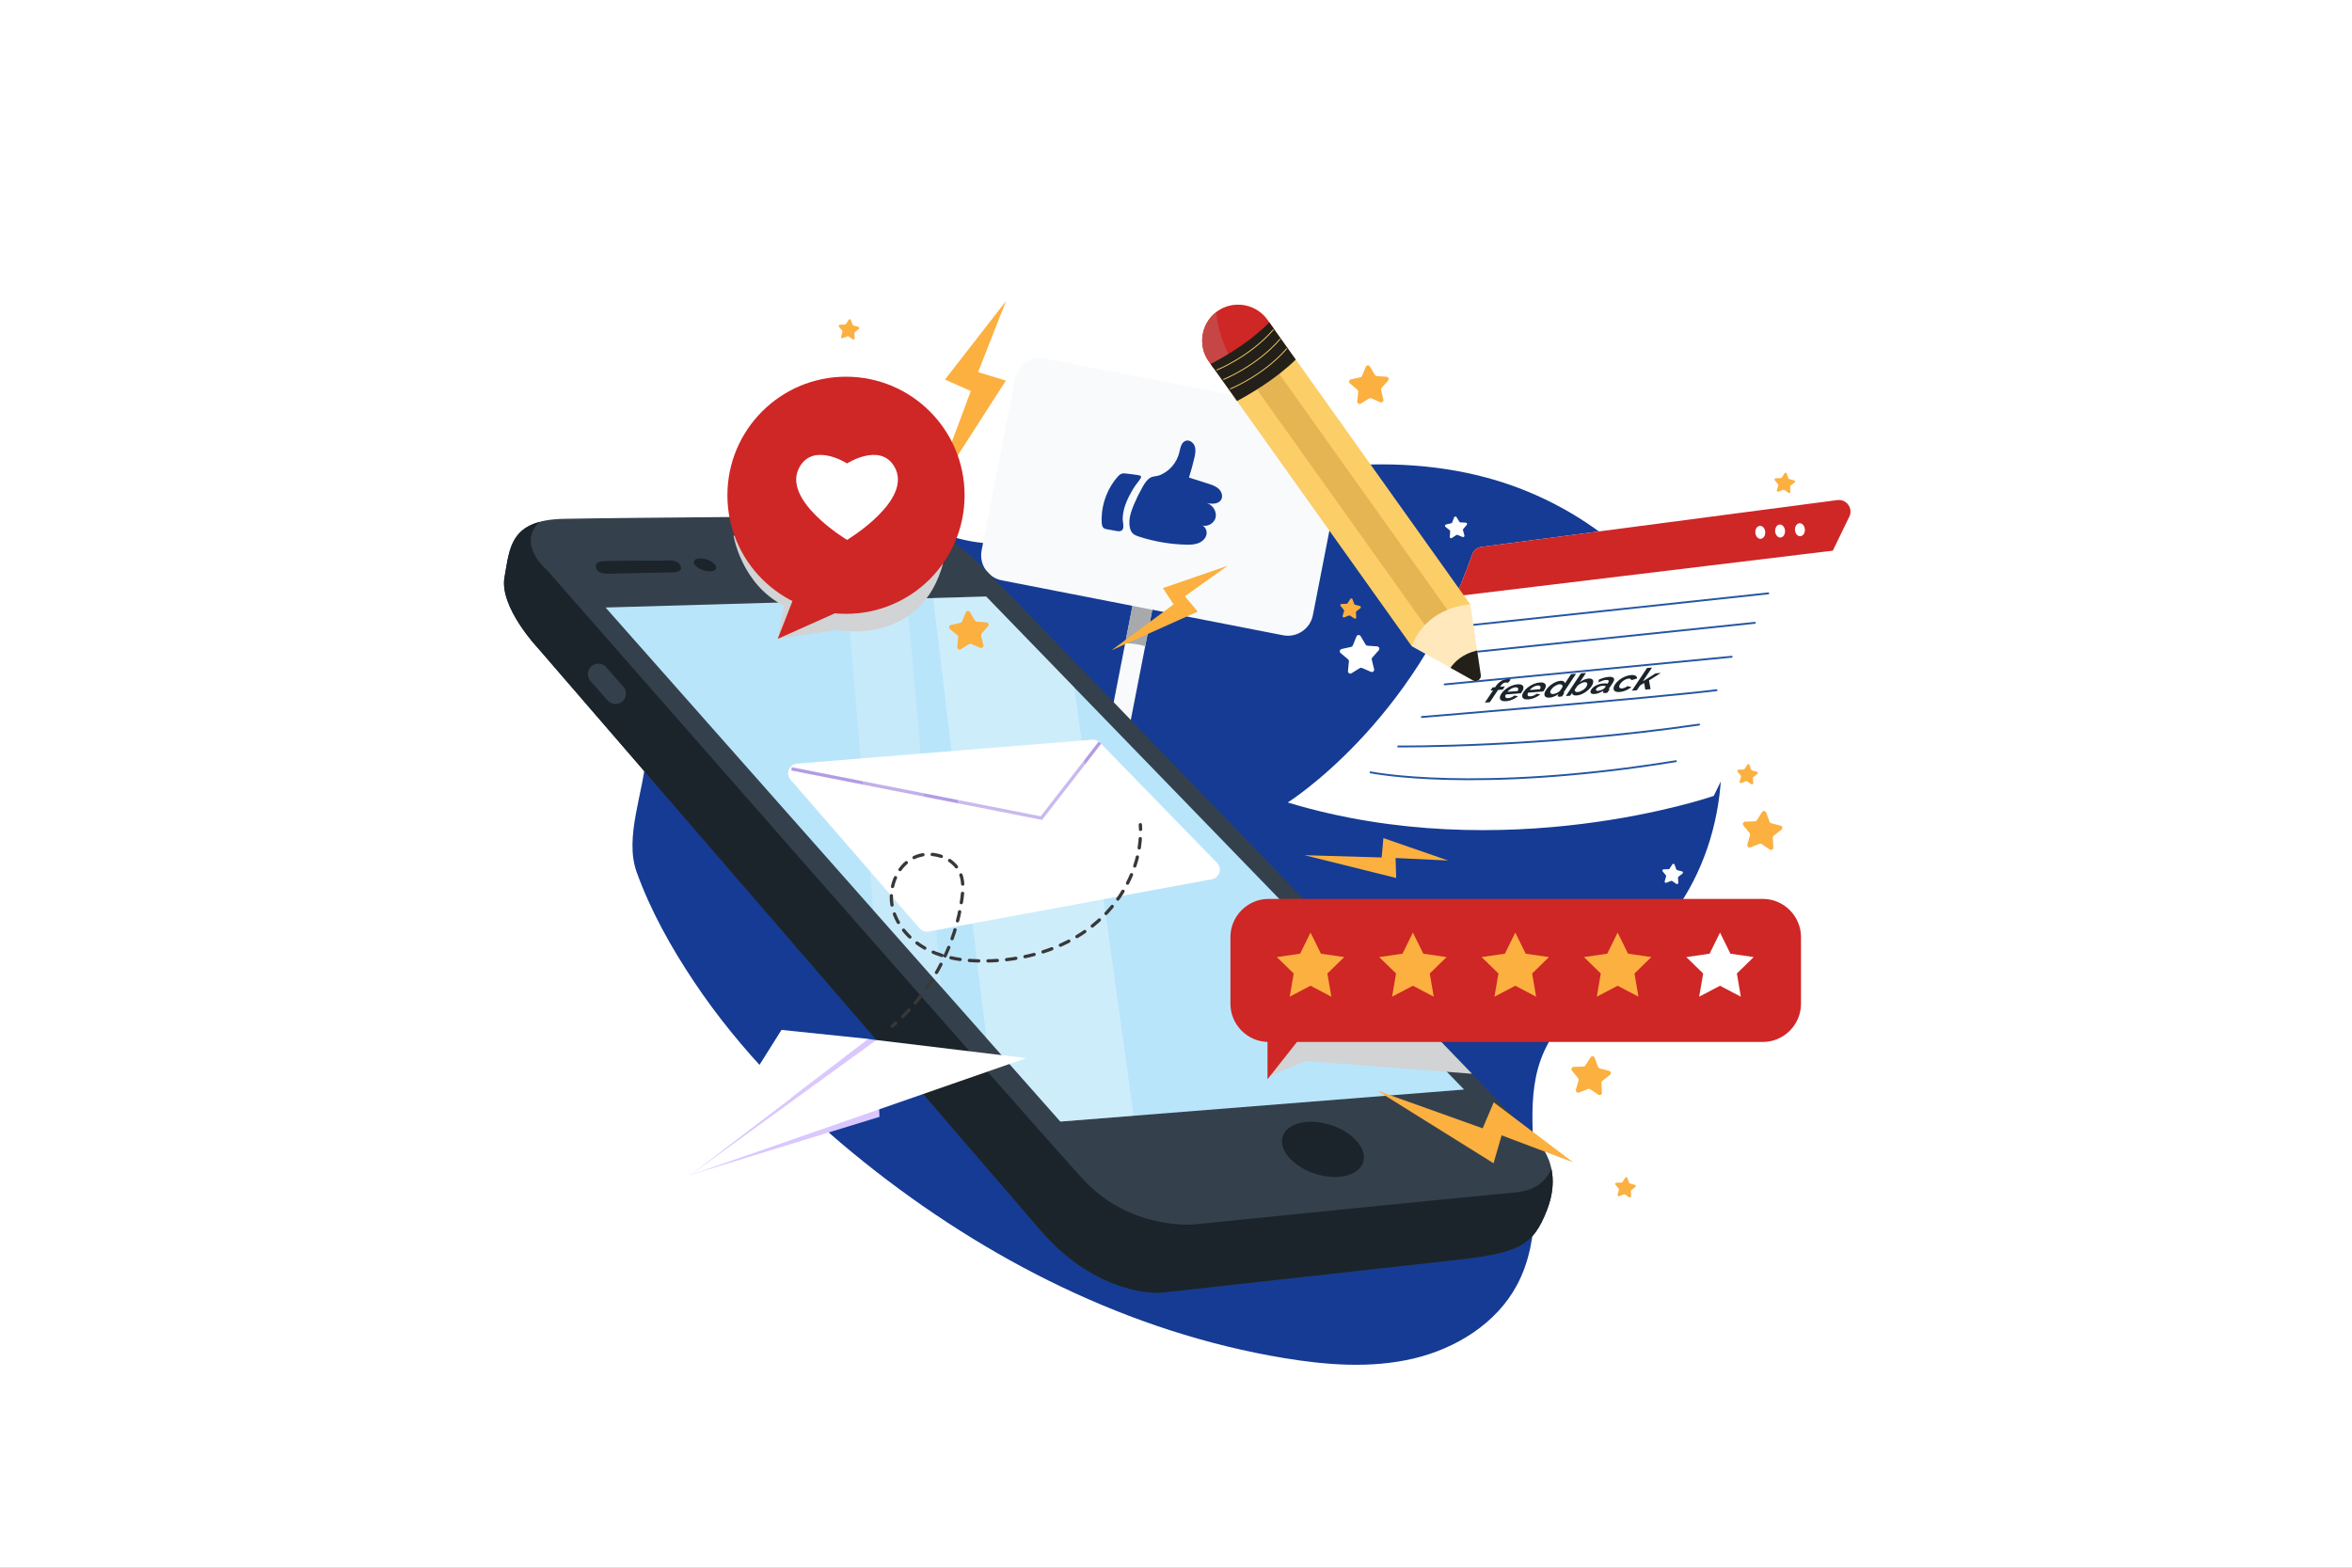 <?xml version="1.0" encoding="UTF-8"?> <svg xmlns="http://www.w3.org/2000/svg" width="714" height="476" viewBox="0 0 714 476" fill="none"><rect x="0" y="0" width="714" height="476" fill="#808080" stroke="none"/><g clip-path="url(#clip0_3436_817)"><path d="M714 0H0V476H714V0Z" fill="white"></path><path d="M202.543 183.641C206.428 173.736 213.033 164.914 221.442 158.396C232.315 149.968 246.939 145.491 260.15 149.328C269.539 152.055 277.367 158.599 286.506 162.074C306.97 169.855 329.544 161.217 350.283 154.204C382.781 143.215 418.137 136.137 451.272 145.02C479.857 152.683 505.41 173.037 516.634 200.421C527.857 227.804 523.228 261.745 502.992 283.34C490.943 296.198 473.606 305.322 467.671 321.913C465.285 328.584 465.054 335.821 465.259 342.904C465.723 358.943 468.074 376.032 460.508 390.182C454.269 401.852 441.992 409.451 429.113 412.493C416.235 415.536 402.734 414.504 389.68 412.335C342.993 404.579 299.373 382.5 262.417 352.935C242.758 337.208 224.717 319.089 210.696 298.097C203.766 287.721 197.458 276.485 193.241 264.706C189.466 254.161 195.439 240.472 196.151 229.272C197.124 213.967 196.853 198.149 202.543 183.641Z" fill="#153B94"></path><path d="M358.204 142.165L352.188 140.99L332.545 241.562L338.561 242.737L358.204 142.165Z" fill="#F8FAFB"></path><path d="M351.363 145.178L341.562 195.353C343.484 195.325 345.539 195.568 347.642 196.207L357.18 147.372L351.363 145.178Z" fill="#A7A9AC"></path><path d="M389.505 192.889L304.079 176.204C299.915 175.391 297.174 171.319 297.987 167.155L308.181 114.965C308.994 110.801 313.066 108.06 317.23 108.873L402.656 125.558C406.82 126.371 409.561 130.443 408.748 134.607L398.554 186.797C397.741 190.961 393.669 193.703 389.505 192.889Z" fill="#F8FAFB"></path><path d="M355.523 141.93C355.614 141.834 355.704 141.737 355.792 141.637C356.881 140.4 357.656 138.888 358.031 137.283C358.319 136.05 358.591 134.215 360.034 133.811C361.168 133.493 362.349 134.437 362.712 135.558C363.075 136.679 362.838 137.897 362.572 139.044C362.107 141.048 361.559 143.034 360.931 144.993C362.873 145.613 364.815 146.233 366.757 146.853C367.886 147.214 369.054 147.596 369.929 148.396C370.804 149.196 371.302 150.539 370.771 151.599C370.032 153.075 367.943 153.129 366.343 152.725C368.143 153.295 369.439 155.289 369.02 157.13C368.601 158.97 366.346 160.213 364.639 159.409C365.859 159.709 366.539 161.182 366.232 162.4C365.925 163.618 364.853 164.531 363.673 164.959C362.492 165.388 361.206 165.406 359.951 165.372C355.143 165.243 350.354 164.42 345.779 162.937C345.098 162.716 344.397 162.467 343.885 161.967C343.336 161.431 343.067 160.667 342.942 159.91C342.567 157.64 343.325 155.342 344.216 153.221C344.977 151.412 345.843 149.648 346.809 147.94C347.331 147.017 347.896 146.095 348.697 145.4C349.781 144.46 351.021 144.745 352.246 144.213C353.474 143.68 354.597 142.9 355.523 141.93Z" fill="#153B94"></path><path d="M340.959 158.887C341.065 159.716 341.108 160.592 340.555 161.04C340.108 161.402 339.461 161.319 338.895 161.216C337.943 161.044 336.99 160.871 336.037 160.698C335.716 160.64 335.383 160.577 335.116 160.388C334.592 160.018 334.483 159.295 334.452 158.654C334.208 153.683 335.941 148.642 339.192 144.873C339.58 144.423 340.017 143.973 340.587 143.807C341.029 143.679 341.502 143.737 341.958 143.797C343.062 143.941 344.199 144.021 345.293 144.232C346.012 144.371 346.727 144.402 346.221 145.277C345.683 146.207 344.873 147.031 344.299 147.961C343.23 149.692 342.233 151.482 341.575 153.407C341.121 154.737 340.833 156.135 340.811 157.543C340.808 157.905 340.895 158.387 340.959 158.887Z" fill="#153B94"></path><path d="M465.307 345.175C465.307 345.175 475.223 352.789 469.676 367.254C465.326 378.598 460.932 380.499 440.573 382.735C418.647 385.143 352.309 392.534 352.309 392.534C352.309 392.534 333.364 394.007 315.677 373.335C297.991 352.662 163.305 196.791 163.305 196.791C163.305 196.791 151.521 184.338 153.155 175.25C154.788 166.162 154.839 157.886 171.112 157.535C187.385 157.183 266.374 156.644 266.374 156.644C266.374 156.644 280.45 153.92 299.518 173.383C318.588 192.846 465.307 345.175 465.307 345.175Z" fill="#34414C"></path><path d="M469.676 367.255C465.326 378.599 460.932 380.5 440.573 382.736C418.647 385.144 352.309 392.535 352.309 392.535C352.309 392.535 333.364 394.008 315.677 373.336C297.991 352.663 163.305 196.792 163.305 196.792C163.305 196.792 151.521 184.339 153.155 175.251C154.491 167.816 154.774 160.929 163.738 158.475C156.757 165.444 166.045 173.08 166.045 173.08C166.045 173.08 314.264 342.269 328.729 357.996C343.194 373.724 362.582 371.752 362.582 371.752C362.582 371.752 439.555 363.953 460.021 362.056C466.078 361.495 469.344 358.622 470.951 354.828C471.661 358.146 471.577 362.298 469.676 367.255Z" fill="#1B242B"></path><path d="M389.401 345.019C388.074 349.104 392.462 354.191 399.202 356.38C405.942 358.57 412.482 357.034 413.809 352.949C415.136 348.864 410.748 343.777 404.008 341.588C397.268 339.397 390.728 340.934 389.401 345.019Z" fill="#1B242B"></path><path d="M444.446 330.817L321.887 340.541L183.836 184.462L299.366 181.125L444.446 330.817Z" fill="#B9E5FA"></path><path d="M241.964 231.862L331.577 224.596C332.451 224.525 333.311 224.848 333.922 225.476L369.478 262.02C371.117 263.704 370.215 266.535 367.905 266.961L281.921 282.846C280.897 283.035 279.849 282.668 279.166 281.882L239.981 236.719C238.402 234.899 239.562 232.056 241.964 231.862Z" fill="white"></path><path d="M240.281 233.453L316.138 248.4L333.919 225.477" stroke="#B29CE5" stroke-miterlimit="10"></path><g opacity="0.2"><path d="M257.266 182.342L275.318 181.82L285.698 299.627L265.108 276.348L257.266 182.342Z" fill="white"></path></g><g opacity="0.3"><path d="M299.455 315.171L283.258 181.59L299.373 181.125L326.098 208.699L344.134 338.776L321.894 340.541L299.455 315.171Z" fill="white"></path></g><path d="M210.652 170.424C210.359 171.326 211.623 172.545 213.476 173.147C215.329 173.749 217.068 173.506 217.361 172.604C217.654 171.702 216.39 170.483 214.537 169.881C212.684 169.279 210.945 169.522 210.652 170.424Z" fill="#1B242B"></path><path d="M247.51 169.008C247.004 170.565 249.186 172.67 252.384 173.709C255.582 174.748 258.585 174.328 259.09 172.771C259.596 171.214 257.413 169.11 254.215 168.071C251.019 167.032 248.016 167.451 247.51 169.008Z" fill="#1B242B"></path><path d="M204.28 173.775L185.408 174.183C185.408 174.183 181.83 174.582 181.112 172.787C180.394 170.992 181.241 170.486 183.823 170.349C186.405 170.212 201.332 170.23 201.332 170.23C201.332 170.23 205.246 169.598 206.345 171.322C207.445 173.046 206.221 173.733 204.28 173.775Z" fill="#1B242B"></path><path d="M284.186 171.885L265.314 172.293C265.314 172.293 261.736 172.692 261.018 170.897C260.3 169.102 261.147 168.596 263.73 168.459C266.312 168.322 281.239 168.34 281.239 168.34C281.239 168.34 285.153 167.708 286.252 169.432C287.351 171.156 286.126 171.842 284.186 171.885Z" fill="#1B242B"></path><path d="M179.258 206.77L184.448 212.678C185.735 214.143 188.026 214.111 189.272 212.611C190.269 211.41 190.244 209.663 189.215 208.491L184.024 202.583C182.737 201.118 180.446 201.15 179.2 202.65C178.204 203.851 178.228 205.598 179.258 206.77Z" fill="#34414C"></path><path d="M236.099 193.969L253.9 191.309C253.9 191.309 279.885 196.545 286.478 170.366L222.68 162.609C222.68 162.609 225.007 177.346 237.999 183.94L236.099 193.969Z" fill="#D1D3D4"></path><path d="M384.961 326.891L396.33 322.154L446.863 326.029C443.393 322.428 439.523 318.411 435.35 314.08L392.54 313.438L384.961 326.891Z" fill="#D1D3D4"></path><path d="M449.759 166.04L557.774 151.844C560.554 151.479 562.625 154.35 561.401 156.872L520.255 241.658C520.255 241.658 456.922 263.658 390.922 243.658C390.922 243.658 429.22 219.641 446.888 168.403C447.325 167.136 448.43 166.214 449.759 166.04Z" fill="white"></path><path d="M450.761 213.339L453.242 209.619L452.461 209.682L453.104 208.719L453.884 208.656L454.086 208.354C454.359 207.944 454.673 207.586 455.029 207.277C455.396 206.961 455.782 206.71 456.185 206.522C456.596 206.334 457.001 206.224 457.401 206.191C457.642 206.171 457.867 206.177 458.074 206.208C458.29 206.238 458.487 206.29 458.665 206.365L457.723 207.344C457.644 207.303 457.539 207.272 457.409 207.253C457.284 207.228 457.153 207.22 457.017 207.231C456.761 207.252 456.514 207.344 456.278 207.506C456.041 207.668 455.826 207.894 455.633 208.183L455.4 208.533L456.848 208.415L456.206 209.378L454.758 209.496L452.276 213.216L450.761 213.339ZM457.194 212.906C456.719 212.944 456.333 212.913 456.037 212.812C455.744 212.705 455.54 212.546 455.424 212.335C455.312 212.118 455.282 211.864 455.332 211.574C455.395 211.278 455.539 210.959 455.766 210.619C456.081 210.147 456.493 209.706 457.002 209.296C457.519 208.884 458.089 208.543 458.712 208.273C459.346 207.995 459.984 207.83 460.625 207.778C461.274 207.725 461.748 207.8 462.049 208.001C462.354 208.197 462.496 208.48 462.477 208.851C462.47 209.214 462.317 209.62 462.019 210.067C461.969 210.142 461.913 210.221 461.851 210.304C461.793 210.38 461.743 210.443 461.702 210.494L457.12 210.867C456.983 211.116 456.922 211.329 456.94 211.506C456.965 211.683 457.057 211.812 457.216 211.895C457.387 211.97 457.604 211.997 457.868 211.976C458.17 211.951 458.492 211.868 458.836 211.727C459.191 211.579 459.485 211.401 459.718 211.191L460.817 211.388C460.506 211.651 460.149 211.892 459.748 212.109C459.354 212.325 458.938 212.505 458.5 212.648C458.067 212.784 457.632 212.87 457.194 212.906ZM457.622 210.067L460.721 209.815C460.859 209.566 460.917 209.355 460.896 209.185C460.886 209.007 460.802 208.877 460.643 208.794C460.488 208.706 460.271 208.673 459.992 208.695C459.72 208.717 459.436 208.791 459.138 208.917C458.852 209.035 458.575 209.195 458.305 209.395C458.048 209.589 457.82 209.813 457.622 210.067ZM463.966 212.355C463.491 212.394 463.105 212.363 462.809 212.262C462.516 212.155 462.312 211.996 462.196 211.785C462.084 211.568 462.054 211.314 462.104 211.024C462.167 210.727 462.311 210.409 462.538 210.069C462.853 209.597 463.265 209.156 463.774 208.745C464.291 208.334 464.861 207.993 465.484 207.722C466.118 207.445 466.756 207.28 467.397 207.228C468.046 207.175 468.52 207.249 468.821 207.451C469.126 207.647 469.268 207.93 469.249 208.3C469.242 208.664 469.089 209.07 468.791 209.516C468.741 209.592 468.685 209.671 468.623 209.753C468.565 209.83 468.515 209.893 468.474 209.944L463.892 210.316C463.755 210.566 463.694 210.779 463.712 210.956C463.737 211.133 463.829 211.262 463.988 211.345C464.159 211.42 464.376 211.447 464.64 211.425C464.942 211.401 465.264 211.318 465.608 211.177C465.963 211.029 466.257 210.851 466.49 210.641L467.589 210.838C467.278 211.101 466.921 211.341 466.52 211.559C466.126 211.775 465.71 211.955 465.272 212.097C464.839 212.234 464.404 212.32 463.966 212.355ZM464.394 209.517L467.493 209.265C467.631 209.015 467.689 208.805 467.668 208.634C467.658 208.457 467.574 208.326 467.415 208.244C467.26 208.156 467.043 208.123 466.764 208.145C466.492 208.167 466.208 208.241 465.91 208.366C465.624 208.485 465.347 208.644 465.077 208.845C464.82 209.038 464.592 209.262 464.394 209.517ZM469.34 209.49C469.659 209.011 470.06 208.571 470.542 208.169C471.029 207.76 471.548 207.426 472.099 207.167C472.649 206.908 473.181 206.758 473.694 206.716C474.132 206.68 474.463 206.74 474.688 206.894C474.925 207.042 475.049 207.246 475.06 207.507L476.937 204.693L478.453 204.57L474.8 210.046C474.712 210.179 474.675 210.271 474.69 210.323C474.705 210.376 474.773 210.403 474.893 210.405L474.206 211.434C473.913 211.5 473.683 211.539 473.517 211.553C473.246 211.575 473.057 211.536 472.952 211.438C472.854 211.339 472.855 211.199 472.954 211.018L473.139 210.708C472.714 211.034 472.259 211.295 471.773 211.489C471.294 211.683 470.851 211.796 470.444 211.829C470.037 211.862 469.704 211.827 469.445 211.723C469.194 211.618 469.018 211.46 468.917 211.248C468.823 211.035 468.808 210.78 468.87 210.483C468.944 210.18 469.101 209.849 469.34 209.49ZM473.549 209.773L474.336 208.593C474.382 208.416 474.371 208.262 474.302 208.131C474.232 208 474.123 207.902 473.974 207.836C473.829 207.765 473.655 207.737 473.451 207.754C473.217 207.773 472.979 207.831 472.736 207.928C472.493 208.025 472.253 208.149 472.018 208.299C471.79 208.448 471.577 208.617 471.38 208.806C471.19 208.994 471.028 209.189 470.894 209.39C470.759 209.592 470.669 209.781 470.623 209.957C470.588 210.127 470.602 210.271 470.665 210.391C470.727 210.511 470.832 210.601 470.977 210.661C471.131 210.72 471.324 210.74 471.558 210.721C471.701 210.709 471.857 210.678 472.026 210.629C472.206 210.573 472.383 210.505 472.557 210.425C472.744 210.338 472.919 210.241 473.084 210.132C473.261 210.017 473.416 209.897 473.549 209.773ZM478.651 211.162C478.199 211.199 477.852 211.147 477.611 211.006C477.37 210.865 477.246 210.654 477.24 210.375L476.667 211.234L475.343 211.342L479.941 204.449L481.457 204.326L479.58 207.14C479.988 206.827 480.419 206.571 480.872 206.374C481.332 206.176 481.792 206.058 482.252 206.021C482.637 205.989 482.941 206.03 483.166 206.143C483.394 206.249 483.542 206.413 483.609 206.634C483.683 206.854 483.678 207.113 483.592 207.412C483.515 207.71 483.359 208.035 483.124 208.388C482.888 208.74 482.596 209.077 482.247 209.397C481.906 209.716 481.531 210.006 481.122 210.265C480.718 210.518 480.302 210.725 479.875 210.884C479.459 211.037 479.051 211.13 478.651 211.162ZM478.951 210.12C479.192 210.1 479.436 210.045 479.683 209.953C479.941 209.855 480.186 209.734 480.417 209.59C480.656 209.446 480.872 209.282 481.065 209.1C481.27 208.91 481.437 208.718 481.567 208.523C481.748 208.252 481.846 208.009 481.861 207.794C481.888 207.571 481.831 207.4 481.69 207.281C481.556 207.161 481.334 207.113 481.025 207.138C480.807 207.156 480.566 207.217 480.304 207.322C480.053 207.42 479.8 207.547 479.545 207.705C479.298 207.862 479.068 208.036 478.856 208.225L478.068 209.406C478.03 209.528 478.026 209.635 478.057 209.728C478.095 209.82 478.157 209.899 478.242 209.963C478.332 210.021 478.434 210.067 478.548 210.099C478.673 210.125 478.808 210.132 478.951 210.12ZM483.082 209.329C483.296 209.008 483.589 208.719 483.959 208.463C484.342 208.199 484.769 207.986 485.242 207.823C485.715 207.659 486.2 207.557 486.698 207.517C486.947 207.497 487.189 207.492 487.424 207.503C487.66 207.513 487.849 207.545 487.991 207.599L488.167 207.335C488.377 207.02 488.426 206.787 488.313 206.636C488.208 206.483 487.936 206.425 487.499 206.461C487.175 206.487 486.834 206.559 486.477 206.678C486.12 206.796 485.718 206.959 485.272 207.168L485.34 206.377C485.875 206.131 486.382 205.938 486.86 205.798C487.346 205.657 487.816 205.569 488.268 205.532C489.113 205.463 489.651 205.586 489.884 205.901C490.124 206.215 490.025 206.699 489.589 207.353L488.537 208.93C488.449 209.062 488.412 209.155 488.427 209.207C488.45 209.259 488.521 209.286 488.641 209.288L487.954 210.317C487.806 210.347 487.671 210.373 487.55 210.395C487.436 210.416 487.341 210.43 487.265 210.436C486.964 210.46 486.772 210.422 486.689 210.322C486.613 210.221 486.612 210.09 486.683 209.929L486.819 209.677C486.378 209.975 485.915 210.215 485.429 210.397C484.944 210.58 484.501 210.687 484.102 210.719C483.71 210.751 483.399 210.714 483.171 210.608C482.954 210.494 482.833 210.328 482.807 210.11C482.793 209.885 482.885 209.625 483.082 209.329ZM486.6 209.284C486.733 209.202 486.851 209.121 486.955 209.041C487.058 208.961 487.13 208.89 487.172 208.827L487.506 208.326C487.367 208.278 487.203 208.247 487.012 208.233C486.826 208.212 486.639 208.209 486.451 208.225C486.058 208.256 485.686 208.355 485.333 208.521C484.992 208.68 484.743 208.875 484.588 209.108C484.504 209.234 484.466 209.35 484.473 209.457C484.48 209.563 484.54 209.645 484.652 209.701C484.765 209.758 484.93 209.777 485.149 209.759C485.375 209.741 485.621 209.688 485.885 209.601C486.155 209.508 486.393 209.402 486.6 209.284ZM491.706 210.102C491.223 210.141 490.834 210.11 490.537 210.009C490.245 209.902 490.043 209.74 489.931 209.522C489.823 209.299 489.797 209.039 489.852 208.743C489.914 208.446 490.059 208.128 490.286 207.788C490.596 207.322 491.004 206.887 491.509 206.483C492.026 206.072 492.596 205.731 493.219 205.46C493.842 205.189 494.474 205.028 495.115 204.976C495.756 204.923 496.229 204.995 496.533 205.191C496.838 205.386 496.977 205.664 496.952 206.023L495.218 206.521C495.211 206.349 495.134 206.224 494.986 206.147C494.842 206.063 494.642 206.032 494.385 206.053C494.099 206.076 493.793 206.161 493.468 206.306C493.154 206.445 492.854 206.633 492.567 206.87C492.284 207.102 492.044 207.365 491.847 207.661C491.654 207.951 491.549 208.203 491.534 208.419C491.53 208.628 491.601 208.788 491.747 208.902C491.897 209.009 492.115 209.05 492.401 209.027C492.582 209.012 492.769 208.973 492.961 208.91C493.16 208.846 493.354 208.765 493.541 208.667C493.728 208.568 493.889 208.46 494.025 208.342L495.255 208.599C494.956 208.855 494.609 209.092 494.215 209.308C493.828 209.524 493.42 209.703 492.99 209.846C492.571 209.981 492.144 210.066 491.706 210.102ZM499.444 209.384L499.137 207.39L497.893 208.117L496.91 209.59L495.394 209.713L499.992 202.82L501.508 202.697L498.724 206.87L502.591 204.457L504.197 204.327L500.593 206.602L501.062 209.252L499.444 209.384Z" fill="#1B242B"></path><path d="M561.399 156.872C562.623 154.35 560.552 151.478 557.772 151.844L449.757 166.04C448.428 166.215 447.323 167.136 446.886 168.404C445.362 172.823 443.676 177.026 441.883 181.042L556.387 167.201L561.399 156.872Z" fill="#CF2626"></path><path d="M535.875 161.533C535.946 162.621 535.33 163.547 534.499 163.602C533.668 163.656 532.937 162.818 532.865 161.73C532.794 160.642 533.41 159.716 534.241 159.661C535.072 159.607 535.804 160.445 535.875 161.533Z" fill="white"></path><path d="M541.891 161.138C541.962 162.226 541.346 163.152 540.515 163.207C539.684 163.261 538.953 162.423 538.881 161.335C538.81 160.247 539.426 159.321 540.257 159.266C541.088 159.212 541.819 160.05 541.891 161.138Z" fill="white"></path><path d="M547.914 160.746C547.985 161.834 547.369 162.76 546.538 162.815C545.707 162.869 544.976 162.031 544.904 160.943C544.833 159.855 545.449 158.928 546.28 158.874C547.112 158.819 547.843 159.657 547.914 160.746Z" fill="white"></path><path d="M445.453 189.922C445.86 189.922 536.798 180.164 536.798 180.164" stroke="#2456A2" stroke-width="0.567" stroke-miterlimit="10" stroke-linecap="round" stroke-linejoin="round"></path><path d="M442.742 198.458L532.732 189.107" stroke="#2456A2" stroke-width="0.567" stroke-miterlimit="10" stroke-linecap="round" stroke-linejoin="round"></path><path d="M438.547 207.811L525.69 199.408" stroke="#2456A2" stroke-width="0.567" stroke-miterlimit="10" stroke-linecap="round" stroke-linejoin="round"></path><path d="M431.633 217.704C431.633 217.704 502.243 211.876 521.081 209.572" stroke="#2456A2" stroke-width="0.567" stroke-miterlimit="10" stroke-linecap="round" stroke-linejoin="round"></path><path d="M424.453 226.649C424.86 226.649 467.28 227.056 515.798 220.008" stroke="#2456A2" stroke-width="0.567" stroke-miterlimit="10" stroke-linecap="round" stroke-linejoin="round"></path><path d="M416.047 234.509C416.047 234.509 447.76 241.014 508.747 231.121" stroke="#2456A2" stroke-width="0.567" stroke-miterlimit="10" stroke-linecap="round" stroke-linejoin="round"></path><path d="M446.342 183.539L428.56 196.208L366.968 109.757C363.484 104.867 364.635 98.016 369.525 94.532C374.415 91.048 381.267 92.198 384.75 97.089L446.342 183.539Z" fill="#FBCE67"></path><path d="M377.197 97.896L370.484 102.68L438.545 198.197L445.258 193.413L377.197 97.896Z" fill="#E5B553"></path><path d="M369.524 94.532C364.634 98.016 363.484 104.867 366.967 109.757L368.475 111.874C372.503 109.411 381.541 103.803 386.769 99.924L384.749 97.089C381.265 92.198 374.414 91.048 369.524 94.532Z" fill="#CF2626"></path><path d="M366.964 109.758L368.472 111.875C369.739 111.1 371.503 110.014 373.486 108.768C370.586 102.914 369.448 98.308 369.245 94.75C364.597 98.294 363.549 104.964 366.964 109.758Z" fill="#C64646"></path><path d="M428.562 196.207L447.173 206.602C448.34 207.232 449.726 206.26 449.531 204.949L446.344 183.539C446.344 183.539 433.282 183.843 428.562 196.207Z" fill="#FFE8BB"></path><path d="M449.527 204.95L448.418 197.502C444.06 198.504 441.618 200.887 440.32 202.778L447.168 206.603C448.335 207.233 449.721 206.262 449.527 204.95Z" fill="#23201A"></path><path d="M367.5 110.503L375.522 121.763C379.26 119.77 387.277 115.144 393.357 109.169L385.321 97.889C382.79 100.492 377.117 105.576 367.5 110.503Z" fill="#23201A"></path><path d="M369.398 112.347C369.398 112.347 379.46 108.296 386.495 100.166" stroke="#FBCE67" stroke-width="0.263" stroke-miterlimit="10" stroke-linecap="round" stroke-linejoin="round"></path><path d="M371.438 115.21C371.438 115.21 381.498 111.159 388.535 103.029" stroke="#FBCE67" stroke-width="0.263" stroke-miterlimit="10" stroke-linecap="round" stroke-linejoin="round"></path><path d="M373.477 118.074C373.477 118.074 383.539 114.023 390.574 105.893" stroke="#FBCE67" stroke-width="0.263" stroke-miterlimit="10" stroke-linecap="round" stroke-linejoin="round"></path><path d="M305.41 91.389L286.861 115.252L294.712 118.72L282.805 150.64L305.358 115.563L296.921 112.992L305.41 91.389Z" fill="#FBB040"></path><path d="M372.696 171.77L353.039 178.568L356.265 183.516L337.414 197.455L363.59 185.692L359.69 181.041L372.696 171.77Z" fill="#FBB040"></path><path d="M439.611 261.277L419.957 254.471L419.434 260.355L396 259.661L423.848 266.593L423.656 260.526L439.611 261.277Z" fill="#FBB040"></path><path d="M477.565 352.926L453.456 334.699L450.093 342.595L418.016 331.119L453.393 353.198L455.851 344.727L477.565 352.926Z" fill="#FBB040"></path><path d="M535.135 316.375H385.121C378.742 316.375 373.523 311.156 373.523 304.777V284.534C373.523 278.155 378.742 272.936 385.121 272.936H535.135C541.514 272.936 546.733 278.155 546.733 284.534V304.777C546.733 311.156 541.514 316.375 535.135 316.375Z" fill="#CF2626"></path><path d="M384.781 312.035V327.695L396.41 312.965L384.781 312.035Z" fill="#CF2626"></path><path d="M397.842 283.164L401.004 289.571L408.074 290.599L402.958 295.586L404.166 302.628L397.842 299.303L391.518 302.628L392.726 295.586L387.609 290.599L394.68 289.571L397.842 283.164Z" fill="#FBB040"></path><path d="M428.919 283.164L432.081 289.571L439.152 290.599L434.036 295.586L435.243 302.628L428.919 299.303L422.595 302.628L423.803 295.586L418.688 290.599L425.757 289.571L428.919 283.164Z" fill="#FBB040"></path><path d="M459.999 283.164L463.161 289.571L470.231 290.599L465.115 295.586L466.323 302.628L459.999 299.303L453.675 302.628L454.883 295.586L449.766 290.599L456.837 289.571L459.999 283.164Z" fill="#FBB040"></path><path d="M491.068 283.164L494.23 289.571L501.301 290.599L496.185 295.586L497.392 302.628L491.068 299.303L484.744 302.628L485.952 295.586L480.836 290.599L487.906 289.571L491.068 283.164Z" fill="#FBB040"></path><path d="M522.147 283.164L525.309 289.571L532.379 290.599L527.263 295.586L528.471 302.628L522.147 299.303L515.823 302.628L517.031 295.586L511.914 290.599L518.985 289.571L522.147 283.164Z" fill="white"></path><path d="M294.449 185.866L295.945 188.411C296.064 188.613 296.274 188.744 296.508 188.76L299.453 188.97C300.042 189.012 300.327 189.711 299.935 190.152L297.977 192.362C297.822 192.537 297.762 192.778 297.819 193.005L298.529 195.871C298.671 196.444 298.094 196.931 297.553 196.695L294.847 195.516C294.632 195.422 294.385 195.44 294.186 195.565L291.68 197.126C291.179 197.438 290.538 197.04 290.595 196.453L290.88 193.515C290.903 193.282 290.809 193.052 290.63 192.901L288.371 191C287.919 190.62 288.1 189.887 288.676 189.76L291.559 189.123C291.788 189.072 291.977 188.913 292.065 188.695L293.175 185.959C293.397 185.413 294.15 185.358 294.449 185.866Z" fill="#FBB040"></path><path d="M494.034 357.681L494.559 359.132C494.601 359.247 494.696 359.334 494.815 359.365L496.307 359.755C496.605 359.833 496.685 360.219 496.441 360.409L495.224 361.356C495.127 361.431 495.074 361.549 495.081 361.671L495.171 363.211C495.189 363.519 494.846 363.714 494.591 363.541L493.314 362.676C493.213 362.607 493.084 362.593 492.97 362.638L491.534 363.2C491.247 363.312 490.955 363.046 491.041 362.75L491.469 361.268C491.503 361.15 491.477 361.024 491.399 360.929L490.421 359.736C490.225 359.498 490.388 359.138 490.696 359.128L492.238 359.077C492.36 359.073 492.473 359.009 492.539 358.906L493.371 357.607C493.537 357.348 493.929 357.391 494.034 357.681Z" fill="#FBB040"></path><path d="M415.879 111.289L417.375 113.834C417.494 114.036 417.704 114.167 417.938 114.183L420.883 114.393C421.472 114.435 421.757 115.134 421.365 115.575L419.407 117.785C419.252 117.96 419.192 118.201 419.249 118.429L419.959 121.294C420.101 121.867 419.525 122.354 418.983 122.118L416.277 120.939C416.062 120.845 415.815 120.863 415.616 120.987L413.11 122.548C412.609 122.86 411.968 122.462 412.025 121.875L412.31 118.937C412.333 118.704 412.239 118.474 412.06 118.323L409.801 116.422C409.349 116.042 409.529 115.309 410.106 115.182L412.989 114.545C413.218 114.495 413.407 114.335 413.495 114.117L414.604 111.381C414.827 110.836 415.579 110.78 415.879 111.289Z" fill="#FBB040"></path><path d="M413.059 193.162L414.556 195.707C414.675 195.909 414.885 196.04 415.119 196.056L418.064 196.266C418.653 196.308 418.938 197.007 418.546 197.449L416.588 199.659C416.433 199.834 416.373 200.075 416.43 200.303L417.14 203.168C417.282 203.741 416.706 204.228 416.164 203.992L413.457 202.813C413.242 202.719 412.995 202.737 412.796 202.861L410.29 204.422C409.789 204.734 409.148 204.336 409.205 203.749L409.49 200.811C409.513 200.578 409.419 200.348 409.24 200.197L406.981 198.296C406.529 197.916 406.71 197.183 407.286 197.056L410.169 196.419C410.398 196.368 410.587 196.209 410.675 195.991L411.785 193.255C412.007 192.709 412.76 192.653 413.059 193.162Z" fill="white"></path><path d="M272.949 100.367L274.445 102.912C274.564 103.114 274.774 103.245 275.008 103.261L277.953 103.471C278.542 103.513 278.827 104.212 278.435 104.654L276.477 106.864C276.322 107.039 276.262 107.28 276.319 107.507L277.029 110.373C277.171 110.946 276.594 111.433 276.053 111.197L273.347 110.018C273.132 109.924 272.885 109.942 272.686 110.067L270.18 111.628C269.679 111.94 269.038 111.542 269.095 110.955L269.38 108.017C269.403 107.784 269.309 107.554 269.13 107.403L266.871 105.502C266.419 105.122 266.6 104.389 267.176 104.262L270.059 103.625C270.288 103.574 270.477 103.415 270.565 103.197L271.675 100.461C271.897 99.913 272.65 99.858 272.949 100.367Z" fill="white"></path><path d="M536.17 246.722L537.175 249.498C537.255 249.718 537.438 249.885 537.665 249.945L540.521 250.691C541.092 250.84 541.244 251.579 540.778 251.942L538.448 253.755C538.263 253.899 538.161 254.125 538.175 254.359L538.348 257.306C538.383 257.895 537.726 258.268 537.238 257.937L534.794 256.282C534.6 256.15 534.354 256.123 534.135 256.208L531.386 257.283C530.836 257.498 530.279 256.989 530.442 256.422L531.261 253.586C531.326 253.361 531.276 253.118 531.128 252.937L529.256 250.654C528.882 250.198 529.193 249.51 529.783 249.491L532.734 249.393C532.968 249.385 533.184 249.263 533.31 249.065L534.902 246.579C535.219 246.083 535.969 246.167 536.17 246.722Z" fill="#FBB040"></path><path d="M484.122 321.171L485.127 323.947C485.207 324.167 485.39 324.334 485.617 324.394L488.473 325.14C489.044 325.289 489.196 326.028 488.73 326.391L486.4 328.204C486.215 328.348 486.113 328.574 486.127 328.808L486.3 331.755C486.335 332.344 485.679 332.717 485.19 332.386L482.746 330.731C482.552 330.6 482.306 330.572 482.087 330.657L479.338 331.732C478.788 331.947 478.231 331.438 478.395 330.871L479.214 328.035C479.279 327.81 479.229 327.567 479.081 327.386L477.209 325.103C476.835 324.647 477.146 323.959 477.736 323.94L480.687 323.842C480.921 323.834 481.137 323.712 481.263 323.514L482.855 321.028C483.171 320.532 483.921 320.616 484.122 321.171Z" fill="#FBB040"></path><path d="M527.037 134.024L528.042 136.8C528.122 137.02 528.305 137.187 528.532 137.247L531.388 137.993C531.959 138.142 532.111 138.881 531.645 139.244L529.315 141.057C529.13 141.201 529.028 141.427 529.042 141.661L529.215 144.608C529.25 145.197 528.594 145.57 528.105 145.239L525.661 143.584C525.467 143.453 525.221 143.425 525.002 143.51L522.253 144.585C521.703 144.8 521.146 144.291 521.31 143.724L522.129 140.888C522.194 140.663 522.144 140.42 521.996 140.239L520.124 137.956C519.75 137.5 520.061 136.812 520.651 136.793L523.602 136.695C523.836 136.687 524.052 136.565 524.178 136.367L525.77 133.881C526.086 133.386 526.836 133.469 527.037 134.024Z" fill="white"></path><path d="M397.998 84.47L399.002 87.246C399.082 87.466 399.266 87.633 399.493 87.693L402.348 88.439C402.919 88.588 403.072 89.327 402.606 89.69L400.275 91.503C400.09 91.647 399.988 91.873 400.002 92.107L400.175 95.054C400.21 95.643 399.555 96.016 399.066 95.685L396.622 94.03C396.428 93.899 396.182 93.871 395.963 93.957L393.214 95.032C392.664 95.247 392.106 94.738 392.27 94.171L393.089 91.335C393.154 91.11 393.104 90.867 392.956 90.686L391.084 88.403C390.71 87.947 391.021 87.259 391.611 87.24L394.563 87.142C394.797 87.134 395.013 87.012 395.139 86.814L396.731 84.328C397.047 83.831 397.797 83.915 397.998 84.47Z" fill="white"></path><path d="M442.15 157.011L443.018 158.422C443.087 158.534 443.207 158.605 443.338 158.612L444.993 158.697C445.324 158.714 445.492 159.103 445.277 159.355L444.203 160.617C444.118 160.717 444.087 160.853 444.121 160.98L444.552 162.58C444.638 162.9 444.32 163.18 444.014 163.053L442.482 162.421C442.36 162.371 442.222 162.384 442.112 162.456L440.723 163.36C440.445 163.541 440.081 163.325 440.106 162.994L440.233 161.342C440.243 161.211 440.188 161.083 440.086 161L438.797 159.958C438.539 159.75 438.632 159.336 438.954 159.259L440.565 158.869C440.693 158.838 440.797 158.746 440.844 158.623L441.436 157.075C441.555 156.768 441.977 156.728 442.15 157.011Z" fill="white"></path><path d="M353.885 97.898L354.753 99.31C354.822 99.422 354.942 99.493 355.073 99.5L356.728 99.585C357.059 99.602 357.227 99.991 357.012 100.243L355.938 101.505C355.853 101.605 355.822 101.741 355.856 101.868L356.287 103.468C356.373 103.788 356.055 104.068 355.749 103.941L354.217 103.309C354.095 103.259 353.957 103.272 353.847 103.344L352.458 104.248C352.18 104.429 351.816 104.213 351.841 103.882L351.968 102.23C351.978 102.099 351.923 101.971 351.821 101.888L350.532 100.846C350.274 100.638 350.367 100.224 350.689 100.146L352.3 99.756C352.428 99.725 352.532 99.633 352.579 99.51L353.171 97.962C353.289 97.655 353.711 97.616 353.885 97.898Z" fill="white"></path><path d="M258.309 97.163L258.834 98.613C258.876 98.728 258.971 98.815 259.09 98.846L260.582 99.236C260.88 99.314 260.96 99.7 260.716 99.89L259.499 100.837C259.402 100.912 259.349 101.03 259.356 101.152L259.446 102.692C259.464 103 259.121 103.195 258.866 103.022L257.589 102.157C257.488 102.088 257.359 102.074 257.245 102.119L255.808 102.681C255.521 102.793 255.229 102.527 255.315 102.231L255.743 100.749C255.777 100.631 255.751 100.505 255.673 100.41L254.695 99.217C254.499 98.978 254.662 98.619 254.97 98.609L256.512 98.558C256.634 98.554 256.747 98.49 256.813 98.387L257.645 97.088C257.812 96.83 258.204 96.873 258.309 97.163Z" fill="#FBB040"></path><path d="M542.386 143.775L542.911 145.225C542.953 145.34 543.048 145.427 543.167 145.458L544.659 145.848C544.957 145.926 545.037 146.312 544.794 146.502L543.577 147.449C543.48 147.524 543.427 147.642 543.434 147.764L543.524 149.304C543.542 149.612 543.199 149.807 542.944 149.634L541.667 148.769C541.566 148.7 541.437 148.686 541.323 148.731L539.886 149.293C539.599 149.405 539.308 149.14 539.393 148.843L539.821 147.361C539.855 147.243 539.829 147.117 539.751 147.022L538.773 145.829C538.577 145.591 538.74 145.231 539.048 145.221L540.59 145.17C540.712 145.166 540.825 145.102 540.891 144.999L541.723 143.7C541.889 143.442 542.281 143.485 542.386 143.775Z" fill="#FBB040"></path><path d="M410.58 181.933L411.105 183.383C411.147 183.498 411.242 183.585 411.361 183.616L412.853 184.006C413.151 184.084 413.231 184.47 412.988 184.66L411.771 185.607C411.674 185.682 411.621 185.8 411.628 185.922L411.718 187.462C411.736 187.77 411.393 187.965 411.138 187.792L409.861 186.927C409.76 186.858 409.631 186.844 409.517 186.889L408.081 187.451C407.794 187.563 407.503 187.298 407.588 187.001L408.016 185.519C408.05 185.401 408.024 185.274 407.946 185.18L406.968 183.987C406.772 183.749 406.935 183.389 407.243 183.379L408.785 183.328C408.907 183.324 409.02 183.26 409.086 183.157L409.918 181.858C410.084 181.6 410.476 181.644 410.58 181.933Z" fill="#FBB040"></path><path d="M531.089 232.255L531.614 233.705C531.656 233.82 531.751 233.907 531.87 233.938L533.362 234.328C533.66 234.406 533.74 234.792 533.496 234.982L532.279 235.93C532.182 236.005 532.129 236.123 532.136 236.245L532.226 237.785C532.244 238.093 531.901 238.288 531.646 238.115L530.369 237.25C530.268 237.181 530.139 237.167 530.025 237.212L528.589 237.774C528.302 237.886 528.01 237.621 528.096 237.324L528.524 235.842C528.558 235.724 528.532 235.597 528.454 235.503L527.476 234.31C527.28 234.072 527.443 233.712 527.751 233.702L529.293 233.651C529.415 233.647 529.528 233.583 529.594 233.48L530.426 232.181C530.592 231.921 530.984 231.965 531.089 232.255Z" fill="#FBB040"></path><path d="M508.348 262.517L508.873 263.967C508.915 264.082 509.01 264.169 509.129 264.2L510.621 264.59C510.919 264.668 510.999 265.054 510.755 265.244L509.538 266.192C509.441 266.267 509.388 266.385 509.395 266.507L509.485 268.047C509.503 268.355 509.16 268.55 508.905 268.377L507.628 267.512C507.527 267.443 507.398 267.429 507.284 267.473L505.847 268.035C505.56 268.147 505.269 267.882 505.354 267.585L505.782 266.103C505.816 265.985 505.79 265.858 505.712 265.764L504.734 264.571C504.538 264.333 504.701 263.973 505.009 263.963L506.551 263.912C506.673 263.908 506.786 263.844 506.852 263.741L507.684 262.442C507.851 262.183 508.243 262.227 508.348 262.517Z" fill="white"></path><path d="M265.898 315.785L266.99 339.113L209.398 356.785L263.525 315.451L265.898 315.785Z" fill="#DAC7FF"></path><path d="M209.539 356.786L263.666 315.452L237.236 312.713L209.539 356.786Z" fill="white"></path><path d="M209.539 356.785L266.039 315.785L311.539 321.285L209.539 356.785Z" fill="white"></path><path d="M270.859 311.584C271.218 311.276 271.573 310.964 271.925 310.648" stroke="#383838" stroke-linecap="round" stroke-linejoin="round"></path><path d="M273.984 308.707C283.595 299.217 290.045 286.547 291.974 273.172C292.342 270.619 292.54 267.947 291.665 265.521C289.691 260.051 282.229 257.804 277.111 260.566C271.993 263.328 269.646 269.921 270.947 275.589C272.248 281.257 276.653 285.881 281.861 288.468C287.069 291.055 293.012 291.813 298.827 291.78C310.575 291.715 322.535 288.397 331.717 281.068C340.159 274.329 345.953 263.975 346.232 253.238" stroke="#383838" stroke-linecap="round" stroke-linejoin="round" stroke-dasharray="2.83 2.83"></path><path d="M346.24 251.826C346.231 251.355 346.211 250.883 346.18 250.41" stroke="#383838" stroke-linecap="round" stroke-linejoin="round"></path><path d="M256.82 186.379C276.703 186.379 292.82 170.261 292.82 150.379C292.82 130.497 276.703 114.379 256.82 114.379C236.938 114.379 220.82 130.497 220.82 150.379C220.82 170.261 236.938 186.379 256.82 186.379Z" fill="#CF2626"></path><path d="M242.556 177.404L236.102 193.97L262.565 182.137L242.556 177.404Z" fill="#CF2626"></path><path d="M271.49 141.655C267.158 134.309 257.188 140.678 257.145 140.716C257.101 140.678 247.132 134.308 242.799 141.655C236.849 151.744 257.054 163.876 257.143 163.929V163.931L257.145 163.93L257.147 163.931V163.929C257.235 163.876 277.439 151.744 271.49 141.655Z" fill="white"></path></g><defs><clipPath id="clip0_3436_817"><rect width="714" height="476" fill="white"></rect></clipPath></defs></svg> 